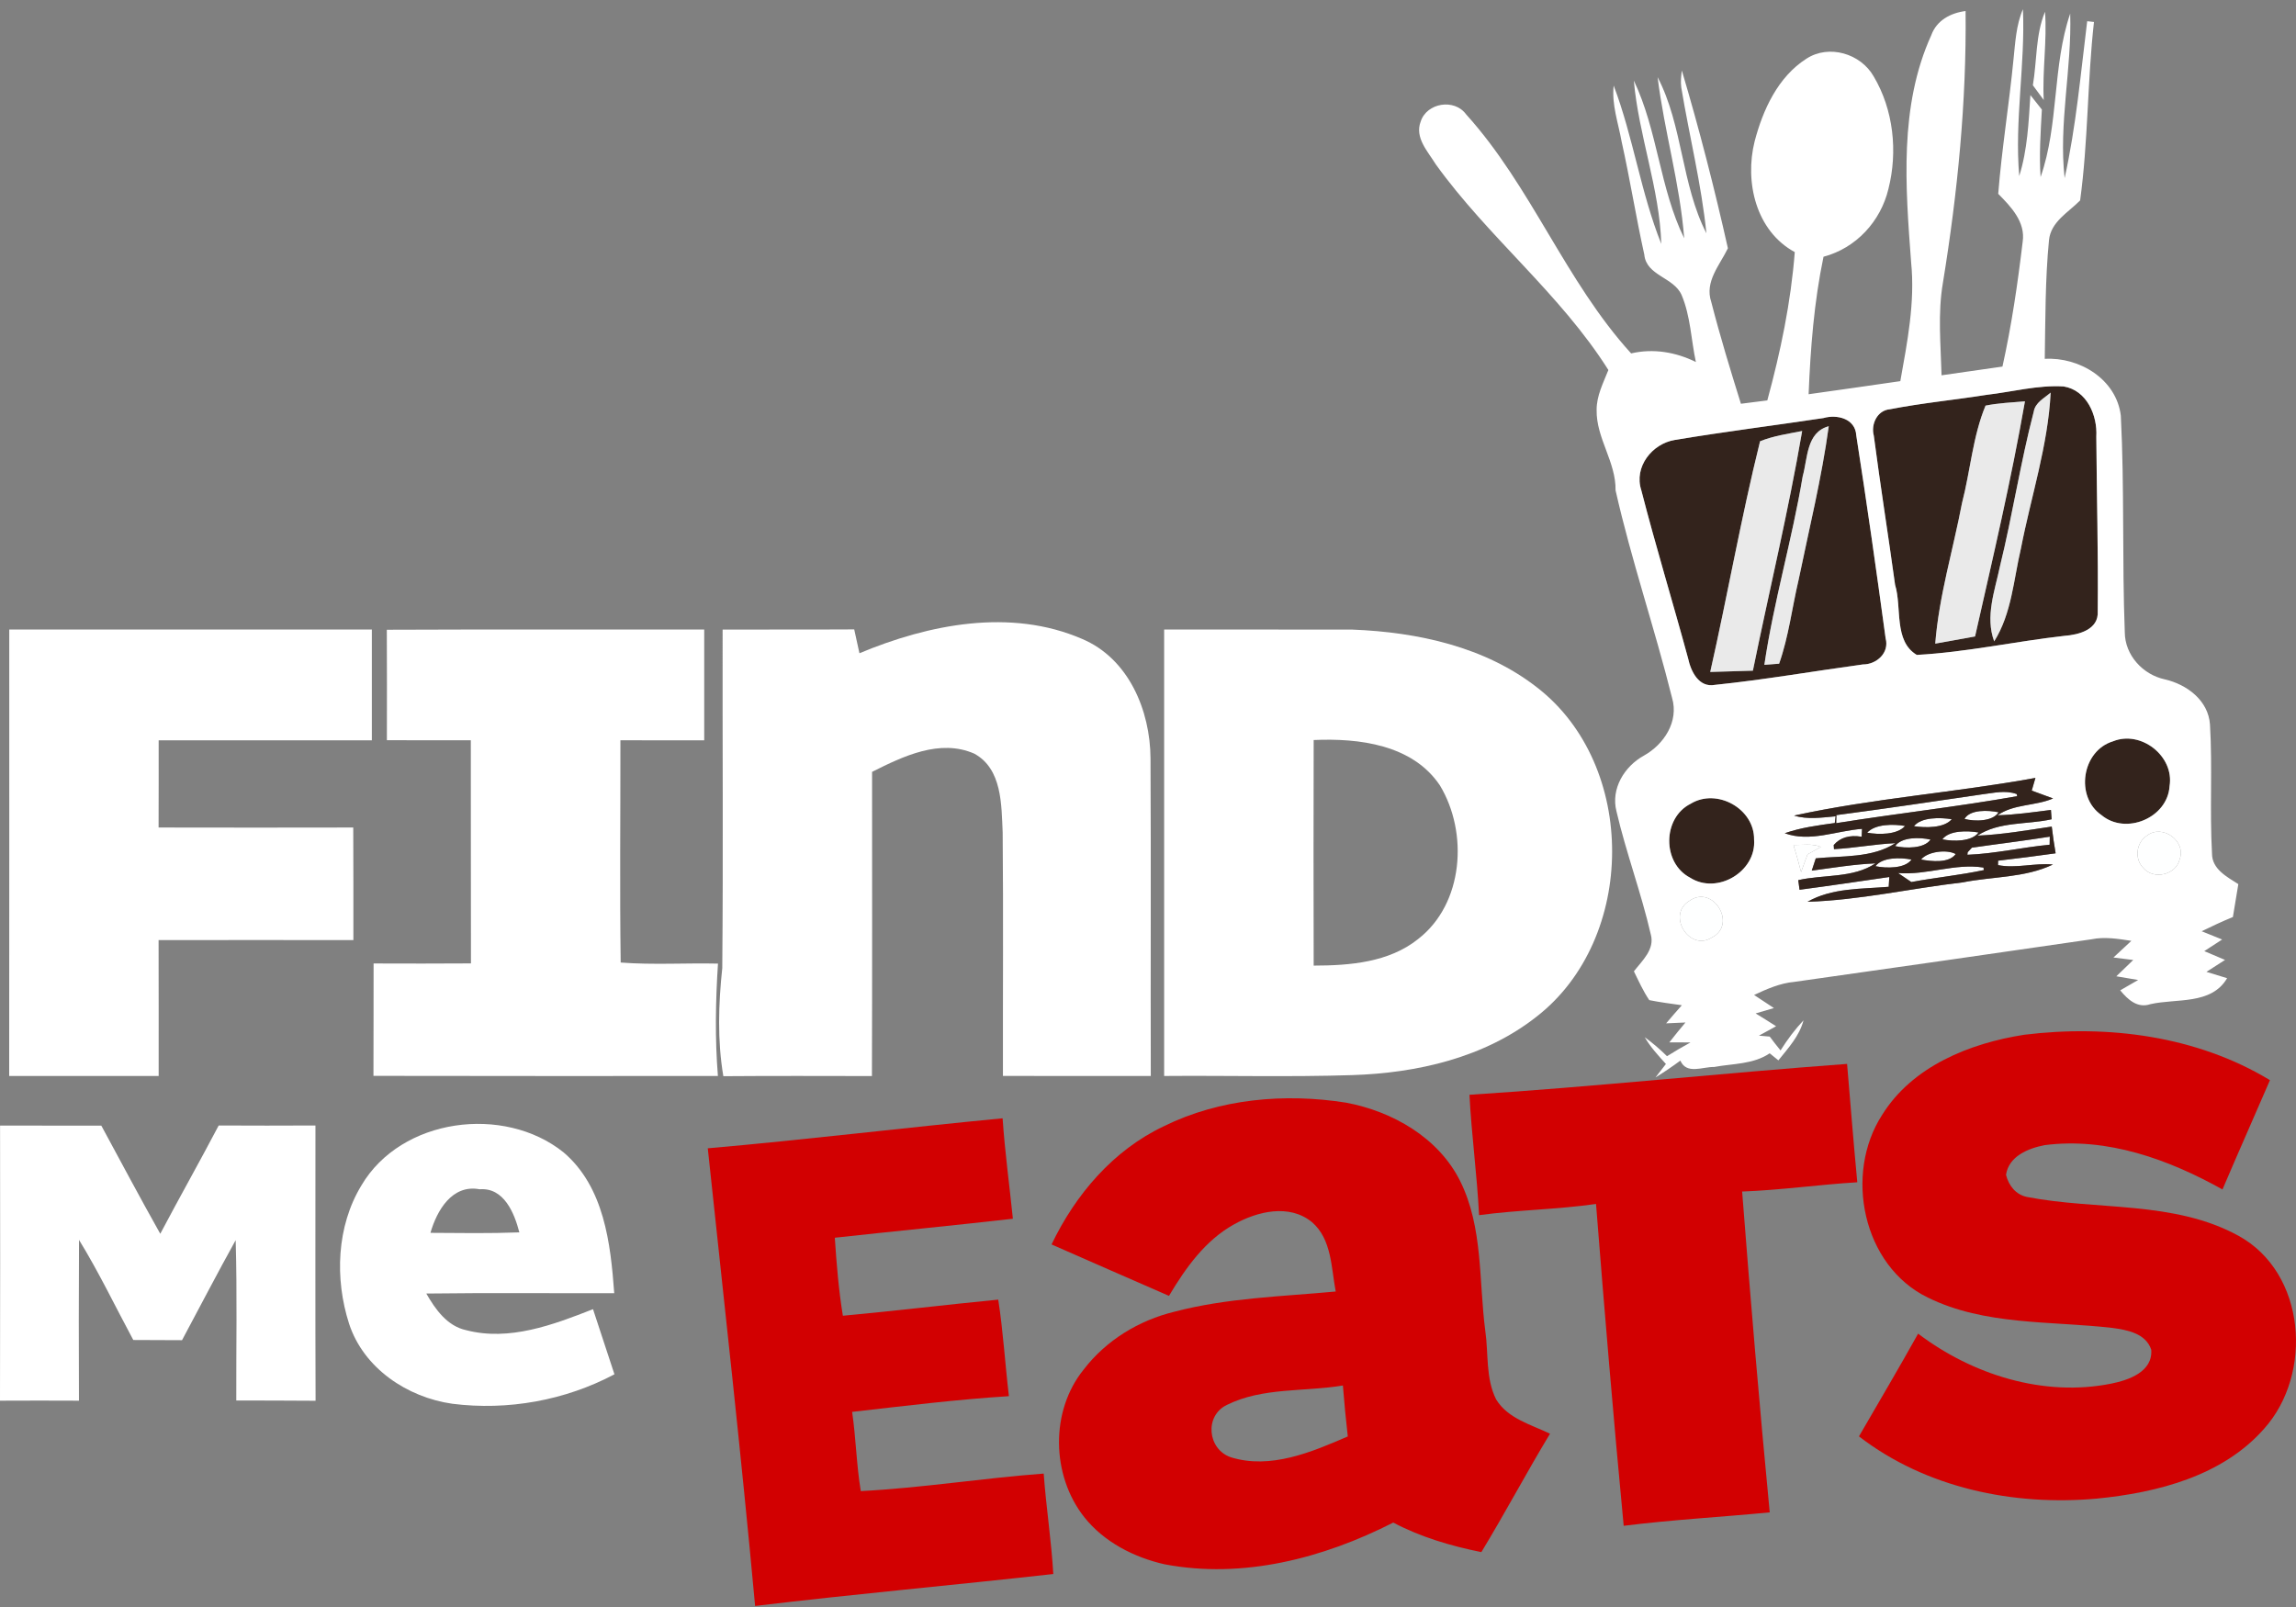 <svg width="220" height="154" viewBox="0 0 220 154" fill="none" xmlns="http://www.w3.org/2000/svg">
<rect x="0" y="0" width="220" height="154" fill="#808080" stroke="none"/>
<g id="Group 1414593912">
<g id="#ffffffff">
<path id="Vector" d="M190.36 37.837C192.811 37.554 195.25 36.885 197.733 37.033C199.953 37.393 200.989 39.806 200.866 41.845C200.905 47.423 201.059 53.001 201.001 58.579C201.111 60.342 199.187 60.831 197.81 60.934C193.088 61.468 188.404 62.504 183.663 62.761C181.43 61.429 182.254 58.213 181.584 56.044C180.928 51.277 180.169 46.523 179.545 41.755C179.249 40.668 179.867 39.323 181.083 39.22C184.152 38.622 187.272 38.326 190.36 37.837ZM194.87 39.452C193.596 44.335 192.843 49.34 191.64 54.243C191.145 56.598 190.199 59.081 191.081 61.462C192.76 58.785 192.934 55.568 193.641 52.564C194.606 47.59 196.234 42.714 196.491 37.625C195.88 38.159 195.018 38.564 194.87 39.452ZM190.251 38.873C189.022 41.839 188.803 45.107 187.999 48.202C187.143 52.693 185.792 57.106 185.432 61.68C186.706 61.455 187.973 61.224 189.247 60.992C190.939 53.503 192.708 46.021 194.027 38.461C192.766 38.571 191.492 38.622 190.251 38.873Z" fill="#33231C"/>
<path id="Vector_2" d="M174.72 40.063C176.026 39.684 177.783 40.115 177.866 41.73C178.877 48.196 179.797 54.687 180.678 61.172C181.058 62.562 179.809 63.682 178.497 63.675C173.775 64.319 169.065 65.142 164.33 65.631C162.773 65.927 162.014 64.331 161.75 63.09C160.29 57.711 158.655 52.371 157.266 46.973C156.539 44.747 158.302 42.515 160.483 42.161C165.211 41.37 169.979 40.778 174.72 40.063ZM168.647 42.289C166.833 49.598 165.533 57.048 163.873 64.396C165.231 64.357 166.595 64.312 167.959 64.273C169.522 56.617 171.362 49.006 172.681 41.305C171.323 41.575 169.934 41.768 168.647 42.289ZM172.732 45.648C171.722 51.715 169.953 57.634 169.059 63.714C169.413 63.688 170.12 63.63 170.474 63.604C171.388 61.005 171.709 58.245 172.34 55.569C173.35 50.673 174.553 45.802 175.229 40.848C173.073 41.427 173.221 43.904 172.732 45.648Z" fill="#33231C"/>
<path id="Vector_3" d="M202.462 71.041C205.145 69.948 208.355 72.463 207.886 75.333C207.699 78.376 203.697 80.055 201.368 78.119C198.801 76.362 199.483 71.942 202.462 71.041Z" fill="#33231C"/>
<path id="Vector_4" d="M161.994 77.025C164.509 75.487 168.119 77.501 168.074 80.454C168.312 83.523 164.535 85.768 161.942 84.108C159.253 82.706 159.285 78.382 161.994 77.025Z" fill="#33231C"/>
</g>
<g id="Group 1414593914">
<path id="Vector_5" d="M82.351 62.6C88.997 59.821 96.827 58.264 103.673 61.223C108.144 63.102 110.222 68.088 110.241 72.688C110.293 82.828 110.241 92.973 110.267 103.113C105.545 103.113 100.823 103.119 96.1 103.106C96.087 95.335 96.145 87.556 96.075 79.778C95.952 77.14 96.036 73.692 93.359 72.225C90.052 70.771 86.52 72.482 83.561 73.968C83.561 83.69 83.58 93.404 83.548 103.119C78.8 103.113 74.058 103.094 69.31 103.132C68.731 99.703 68.841 96.222 69.207 92.774C69.304 81.965 69.22 71.15 69.24 60.335C73.441 60.316 77.648 60.342 81.85 60.316C82.01 61.075 82.178 61.841 82.351 62.6Z" fill="white"/>
<path id="Vector_6" d="M0.888 60.328C12.468 60.335 24.049 60.328 35.63 60.328C35.63 63.867 35.63 67.405 35.63 70.944C28.817 70.944 22.01 70.937 15.203 70.944C15.203 73.73 15.209 76.515 15.196 79.301C21.411 79.314 27.633 79.314 33.848 79.301C33.873 82.898 33.854 86.494 33.861 90.091C27.639 90.084 21.418 90.078 15.196 90.091C15.209 94.433 15.203 98.769 15.203 103.112C10.429 103.112 5.655 103.119 0.881 103.112C0.894 88.849 0.888 74.585 0.888 60.328Z" fill="white"/>
<path id="Vector_7" d="M37.065 60.349C47.204 60.304 57.337 60.342 67.477 60.329C67.477 63.868 67.477 67.406 67.477 70.945C64.8 70.945 62.117 70.951 59.447 70.939C59.454 78.041 59.377 85.144 59.473 92.241C62.574 92.479 65.688 92.273 68.796 92.344C68.564 95.927 68.5 99.524 68.789 103.114C57.788 103.114 46.786 103.126 35.784 103.101C35.803 99.511 35.784 95.921 35.797 92.331C38.904 92.344 42.019 92.344 45.126 92.324C45.107 85.196 45.126 78.067 45.113 70.939C42.43 70.945 39.754 70.945 37.071 70.932C37.077 67.406 37.084 63.874 37.065 60.349Z" fill="white"/>
<path id="Vector_8" d="M111.547 60.328C117.563 60.341 123.585 60.315 129.6 60.335C135.815 60.579 142.288 61.975 147.28 65.88C156.924 73.337 156.828 89.968 147.235 97.425C142.243 101.356 135.783 102.836 129.543 103.029C123.546 103.222 117.544 103.061 111.547 103.112C111.547 88.849 111.547 74.592 111.547 60.328ZM125.875 70.918C125.856 78.124 125.856 85.33 125.875 92.535C129.33 92.529 133.088 92.233 135.893 89.981C140.248 86.597 140.705 79.797 137.971 75.267C135.346 71.349 130.205 70.725 125.875 70.918Z" fill="white"/>
</g>
<g id="#000000ff">
<path id="Vector_9" d="M0.006 107.863C3.243 107.876 6.472 107.863 9.708 107.869C11.581 111.324 13.427 114.805 15.357 118.234C17.191 114.76 19.127 111.337 20.955 107.856C24.049 107.869 27.137 107.876 30.226 107.856C30.226 116.651 30.206 125.44 30.238 134.235C27.703 134.209 25.175 134.222 22.64 134.209C22.627 129.088 22.73 123.966 22.582 118.845C20.82 122.017 19.153 125.24 17.442 128.431C15.885 128.431 14.328 128.425 12.771 128.412C11.047 125.208 9.477 121.921 7.572 118.819C7.54 123.954 7.547 129.088 7.566 134.228C5.044 134.215 2.522 134.215 0 134.228C0.026 125.44 0.013 116.651 0.006 107.863Z" fill="white"/>
<path id="Vector_10" d="M34.633 113.595C38.441 107.129 48.285 105.849 53.998 110.43C57.89 113.743 58.508 119.154 58.855 123.928C52.853 123.941 46.85 123.883 40.847 123.96C41.716 125.472 42.842 127.08 44.675 127.473C48.8 128.547 53.007 126.958 56.822 125.459C57.498 127.544 58.199 129.615 58.875 131.7C54.152 134.209 48.651 135.193 43.35 134.524C39.027 133.913 34.845 131.127 33.449 126.855C32.065 122.551 32.246 117.52 34.633 113.595ZM41.246 118.144C44.084 118.163 46.927 118.208 49.764 118.099C49.282 116.24 48.285 113.782 45.956 113.969C43.318 113.473 41.858 116.008 41.246 118.144Z" fill="white"/>
</g>
<g id="Group 1414593915">
<g id="Group 1414593913">
<path id="Vector_11" d="M185.053 3.372C185.568 1.95 186.899 1.242 188.34 1.056C188.437 9.78 187.568 18.51 186.166 27.112C185.664 30.039 185.96 33.018 186.037 35.965C187.98 35.688 189.93 35.412 191.873 35.129C192.748 31.185 193.333 27.183 193.809 23.181C194.099 21.277 192.69 19.81 191.467 18.575C191.808 14.27 192.51 10.011 192.928 5.72C193.101 4.086 193.179 2.407 193.835 0.882C194.066 6.209 193.018 11.543 193.481 16.87C194.272 14.361 194.382 11.71 194.549 9.111C194.916 9.574 195.276 10.037 195.649 10.5C195.533 12.655 195.379 14.811 195.527 16.966C197.29 11.928 196.646 6.338 198.364 1.3C198.531 6.556 197.245 11.826 197.83 17.069C198.93 12.121 199.368 7.058 199.992 2.033C200.153 2.053 200.481 2.085 200.642 2.104C200.005 7.785 200.088 13.55 199.316 19.205C198.191 20.357 196.511 21.238 196.331 23.02C195.964 26.79 195.99 30.599 195.926 34.389C199.252 34.196 202.797 36.344 203.215 39.838C203.569 46.741 203.331 53.677 203.595 60.593C203.608 62.787 205.325 64.653 207.429 65.103C209.54 65.586 211.611 67.123 211.759 69.446C212.004 73.557 211.721 77.681 211.952 81.792C211.946 83.291 213.387 84.031 214.474 84.726C214.301 85.775 214.127 86.83 213.953 87.879C212.937 88.297 211.939 88.76 210.961 89.242C211.45 89.442 212.435 89.834 212.924 90.034C212.351 90.407 211.778 90.78 211.212 91.147C211.708 91.359 212.705 91.777 213.2 91.99C212.756 92.273 211.869 92.845 211.418 93.135C211.914 93.283 212.904 93.585 213.4 93.74C211.875 96.326 208.555 95.657 206.053 96.229C204.811 96.654 203.878 95.785 203.157 94.904C203.588 94.66 204.444 94.164 204.875 93.913C204.354 93.823 203.305 93.65 202.784 93.559C203.189 93.167 204 92.388 204.405 91.996C203.929 91.938 202.984 91.816 202.508 91.758C203.074 91.224 203.646 90.69 204.225 90.162C202.958 89.969 201.671 89.751 200.397 90.014C190.914 91.398 181.424 92.749 171.935 94.093C170.564 94.216 169.303 94.775 168.074 95.348C168.55 95.663 169.496 96.287 169.972 96.603C169.535 96.731 168.66 96.989 168.222 97.117C168.879 97.516 169.535 97.928 170.185 98.346C169.773 98.571 168.949 99.022 168.538 99.247L169.573 99.337C169.908 99.787 170.249 100.225 170.609 100.662C171.253 99.639 171.98 98.661 172.81 97.78C172.417 99.279 171.349 100.437 170.403 101.614C170.12 101.383 169.844 101.158 169.567 100.939C168.004 102.007 166.022 101.917 164.233 102.251C163.153 102.219 161.608 103.004 161.01 101.64C160.238 102.206 159.44 102.753 158.63 103.249C158.881 102.927 159.376 102.284 159.627 101.962C158.893 101.151 158.147 100.347 157.594 99.395C158.353 99.948 159.061 100.553 159.73 101.216C160.47 100.752 161.216 100.315 161.982 99.897C161.473 99.897 160.463 99.89 159.955 99.89C160.45 99.24 160.978 98.616 161.499 97.986C161.036 98.005 160.109 98.05 159.646 98.069C160.142 97.484 160.643 96.905 161.152 96.332C160.103 96.184 159.054 96.049 158.031 95.843C157.446 94.975 157.015 94.016 156.558 93.083C157.343 92.067 158.585 90.98 158.173 89.532C157.259 85.556 155.812 81.715 154.885 77.739C154.338 75.584 155.644 73.448 157.504 72.418C159.44 71.344 160.888 69.137 160.212 66.866C158.552 60.207 156.314 53.683 154.802 46.992C154.847 44.258 152.936 41.993 152.987 39.278C152.981 37.921 153.624 36.692 154.113 35.457C149.5 28.148 142.59 22.724 137.572 15.744C136.826 14.528 135.539 13.202 136.125 11.658C136.697 9.85 139.354 9.413 140.48 10.957C146.74 17.88 149.996 26.958 156.294 33.867C158.411 33.372 160.566 33.739 162.496 34.691C162.04 32.561 161.988 30.303 161.132 28.277C160.38 26.552 157.742 26.436 157.555 24.397C156.757 20.801 156.185 17.159 155.381 13.563C155.065 11.787 154.416 10.024 154.621 8.203C156.5 13.145 157.214 18.465 159.183 23.374C159.022 18.073 157.015 12.996 156.552 7.721C158.836 12.501 159.035 18.06 161.377 22.834C160.978 17.622 159.466 12.572 158.829 7.393C161.248 12.025 161.1 17.674 163.506 22.358C163.03 17.654 161.872 13.054 161.1 8.396C161.023 7.85 161.081 7.296 161.152 6.756C162.824 12.372 164.285 18.079 165.565 23.792C164.787 25.407 163.313 26.996 163.97 28.933C164.812 32.214 165.803 35.457 166.813 38.693C167.65 38.583 168.493 38.48 169.342 38.371C170.609 33.719 171.6 28.978 171.973 24.159C168.248 22.139 167.154 17.429 168.126 13.55C168.917 10.52 170.365 7.361 173.093 5.623C175.248 4.221 178.291 5.135 179.533 7.322C181.431 10.507 181.855 14.528 180.948 18.098C180.208 21.212 177.847 23.779 174.727 24.603C173.82 28.939 173.479 33.366 173.299 37.779C176.226 37.367 179.16 36.956 182.087 36.525C182.756 32.774 183.509 28.978 183.123 25.15C182.582 17.886 181.958 10.185 185.053 3.372ZM190.361 37.837C187.273 38.326 184.152 38.622 181.083 39.22C179.867 39.323 179.25 40.668 179.546 41.755C180.17 46.523 180.929 51.277 181.585 56.044C182.254 58.213 181.431 61.429 183.663 62.761C188.405 62.504 193.089 61.468 197.811 60.934C199.188 60.831 201.111 60.342 201.002 58.579C201.06 53.001 200.906 47.423 200.867 41.845C200.989 39.806 199.953 37.393 197.734 37.033C195.25 36.885 192.812 37.554 190.361 37.837ZM174.72 40.063C169.979 40.777 165.211 41.369 160.483 42.16C158.302 42.514 156.539 44.747 157.266 46.973C158.655 52.371 160.29 57.711 161.75 63.089C162.014 64.331 162.773 65.927 164.33 65.631C169.065 65.142 173.775 64.318 178.497 63.675C179.809 63.681 181.058 62.562 180.678 61.172C179.797 54.687 178.877 48.195 177.866 41.73C177.783 40.115 176.026 39.684 174.72 40.063ZM202.462 71.041C199.484 71.942 198.802 76.362 201.369 78.118C203.698 80.055 207.7 78.376 207.886 75.333C208.356 72.463 205.145 69.948 202.462 71.041ZM171.909 78.157C173.208 78.556 174.559 78.344 175.885 78.228L175.808 78.871C174.186 79.096 172.559 79.309 171.015 79.849C173.434 80.737 175.968 79.605 178.42 79.431L178.381 80.184C177.217 79.997 176.322 80.261 175.705 80.981L175.73 81.374C177.699 81.271 179.636 80.891 181.611 80.801C179.411 82.236 176.522 82.004 173.987 82.255C173.89 82.551 173.697 83.137 173.601 83.433C175.628 83.162 177.654 82.822 179.706 82.738C177.564 84.173 174.746 83.787 172.308 84.346L172.43 85.266C175.299 84.887 178.162 84.462 181.032 84.044C181.013 84.282 180.987 84.752 180.974 84.983C178.368 85.202 175.531 85.08 173.196 86.418C178.195 86.264 183.103 85.131 188.064 84.559C190.94 83.986 194.021 84.134 196.711 82.847C194.954 82.68 193.179 83.246 191.448 82.905C191.448 82.802 191.454 82.59 191.454 82.481C193.294 82.262 195.134 82.037 196.968 81.773C196.82 80.924 196.698 80.068 196.595 79.212C194.227 79.566 191.866 79.978 189.473 80.081C191.538 78.71 194.227 79.038 196.582 78.511L196.518 77.617C194.813 77.835 193.108 78.08 191.397 78.131C192.953 77.031 194.999 77.256 196.724 76.516C196.215 76.33 195.192 75.95 194.678 75.764C194.768 75.461 194.941 74.85 195.032 74.548C187.356 75.95 179.526 76.497 171.909 78.157ZM161.994 77.025C159.286 78.382 159.254 82.706 161.943 84.108C164.536 85.768 168.312 83.523 168.074 80.454C168.119 77.501 164.51 75.487 161.994 77.025ZM205.724 80.074C204.695 80.718 204.489 82.3 205.364 83.169C206.336 84.346 208.497 83.851 208.851 82.358C209.507 80.602 207.198 78.936 205.724 80.074ZM171.851 80.975C172.108 81.831 172.353 82.699 172.578 83.568C172.777 83.002 172.983 82.436 173.196 81.876C173.517 81.702 174.154 81.342 174.476 81.162C173.639 80.814 172.719 80.988 171.851 80.975ZM161.879 86.328C159.653 87.653 161.879 91.269 164.066 89.821C166.479 88.56 164.118 84.726 161.879 86.328Z" fill="white"/>
<path id="Vector_12" d="M194.787 8.17C195.186 5.828 195.031 3.351 195.951 1.125C196.157 3.949 195.681 6.761 195.829 9.585C195.482 9.109 195.134 8.64 194.787 8.17Z" fill="white"/>
<path id="Vector_13" d="M175.962 78.112C180.62 77.501 185.265 76.806 189.916 76.124C191.017 75.996 192.149 75.693 193.243 76.098L193.281 76.298C187.53 77.321 181.713 77.958 175.942 78.884L175.962 78.112Z" fill="white"/>
<path id="Vector_14" d="M188.237 78.479C188.746 77.559 190.521 77.629 191.499 77.842C190.959 78.736 189.202 78.736 188.237 78.479Z" fill="white"/>
<path id="Vector_15" d="M183.393 79.174C184.101 78.293 185.896 78.331 187.015 78.505C186.288 79.367 184.5 79.341 183.393 79.174Z" fill="white"/>
<path id="Vector_16" d="M178.909 79.798C179.674 78.956 181.418 78.956 182.544 79.155C181.784 80.011 180.022 79.998 178.909 79.798Z" fill="white"/>
<path id="Vector_17" d="M186.114 80.434C186.764 79.559 188.521 79.591 189.582 79.778C188.939 80.666 187.163 80.647 186.114 80.434Z" fill="white"/>
<path id="Vector_18" d="M181.591 81.085C182.203 80.197 183.953 80.223 184.982 80.461C184.364 81.336 182.608 81.311 181.591 81.085Z" fill="white"/>
<path id="Vector_19" d="M188.945 81.233C191.435 80.873 193.925 80.577 196.408 80.178L196.395 80.95C193.757 81.201 191.165 81.812 188.514 81.915L188.54 81.67C188.643 81.561 188.848 81.342 188.945 81.233Z" fill="white"/>
<path id="Vector_20" d="M184.075 82.371C184.679 81.605 186.539 81.367 187.394 81.843C186.745 82.744 185.072 82.551 184.075 82.371Z" fill="white"/>
<path id="Vector_21" d="M179.706 83.009C180.356 82.134 182.106 82.166 183.161 82.372C182.531 83.253 180.749 83.221 179.706 83.009Z" fill="white"/>
<path id="Vector_22" d="M181.868 83.664C184.622 83.889 187.324 82.705 190.052 83.136L190.091 83.381C187.794 83.87 185.452 84.095 183.142 84.526C182.711 84.243 182.286 83.953 181.868 83.664Z" fill="white"/>
</g>
<g id="#eaeaeaff">
<path id="Vector_23" d="M194.871 39.451C195.019 38.563 195.881 38.158 196.492 37.624C196.235 42.713 194.607 47.59 193.642 52.563C192.934 55.568 192.761 58.785 191.081 61.461C190.2 59.08 191.146 56.597 191.641 54.242C192.844 49.34 193.597 44.334 194.871 39.451Z" fill="#EAEAEA"/>
<path id="Vector_24" d="M190.252 38.872C191.493 38.621 192.767 38.569 194.028 38.46C192.709 46.02 190.94 53.502 189.248 60.991C187.974 61.222 186.707 61.454 185.433 61.679C185.793 57.105 187.144 52.691 188 48.201C188.804 45.106 189.023 41.838 190.252 38.872Z" fill="#EAEAEA"/>
<path id="Vector_25" d="M168.647 42.287C169.934 41.766 171.323 41.573 172.681 41.303C171.362 49.004 169.522 56.615 167.959 64.271C166.595 64.31 165.231 64.355 163.873 64.393C165.533 57.046 166.833 49.596 168.647 42.287Z" fill="#EAEAEA"/>
<path id="Vector_26" d="M172.732 45.645C173.221 43.902 173.073 41.425 175.229 40.846C174.553 45.8 173.35 50.67 172.34 55.566C171.709 58.242 171.388 61.002 170.474 63.602C170.12 63.627 169.412 63.685 169.059 63.711C169.953 57.631 171.722 51.712 172.732 45.645Z" fill="#EAEAEA"/>
</g>
<g id="#fffffeff">
<path id="Vector_27" d="M171.908 78.157C179.526 76.497 187.356 75.95 195.031 74.548C194.941 74.85 194.767 75.461 194.677 75.764C195.192 75.95 196.215 76.33 196.723 76.517C194.999 77.256 192.953 77.031 191.396 78.131C193.108 78.08 194.812 77.835 196.517 77.617L196.582 78.511C194.227 79.039 191.538 78.71 189.472 80.081C191.866 79.978 194.227 79.566 196.595 79.212C196.698 80.068 196.82 80.924 196.968 81.773C195.134 82.037 193.294 82.262 191.454 82.481C191.454 82.59 191.448 82.802 191.448 82.905C193.178 83.246 194.954 82.68 196.71 82.847C194.021 84.134 190.939 83.986 188.064 84.559C183.103 85.131 178.194 86.264 173.195 86.418C175.531 85.08 178.368 85.202 180.974 84.983C180.986 84.752 181.012 84.282 181.031 84.044C178.162 84.462 175.299 84.887 172.43 85.266L172.307 84.346C174.746 83.787 177.564 84.173 179.706 82.738C177.654 82.822 175.627 83.163 173.601 83.433C173.697 83.137 173.89 82.551 173.987 82.255C176.521 82.004 179.41 82.236 181.611 80.801C179.635 80.891 177.699 81.271 175.73 81.374L175.704 80.982C176.322 80.261 177.216 79.997 178.381 80.184L178.419 79.431C175.968 79.605 173.433 80.737 171.014 79.849C172.558 79.309 174.186 79.097 175.807 78.871L175.885 78.228C174.559 78.344 173.208 78.556 171.908 78.157ZM175.962 78.112L175.942 78.884C181.713 77.958 187.53 77.321 193.281 76.298L193.243 76.098C192.149 75.693 191.017 75.995 189.916 76.124C185.265 76.806 180.62 77.501 175.962 78.112ZM188.237 78.479C189.202 78.736 190.959 78.736 191.499 77.842C190.521 77.63 188.746 77.559 188.237 78.479ZM183.393 79.174C184.499 79.341 186.288 79.367 187.015 78.505C185.895 78.331 184.1 78.292 183.393 79.174ZM178.908 79.798C180.021 79.997 181.784 80.01 182.543 79.154C181.418 78.955 179.674 78.955 178.908 79.798ZM186.114 80.435C187.163 80.647 188.939 80.666 189.582 79.778C188.52 79.592 186.764 79.56 186.114 80.435ZM181.591 81.085C182.608 81.31 184.364 81.335 184.982 80.46C183.952 80.222 182.202 80.197 181.591 81.085ZM188.945 81.233C188.848 81.342 188.643 81.561 188.54 81.67L188.514 81.914C191.165 81.811 193.757 81.2 196.395 80.949L196.408 80.177C193.925 80.576 191.435 80.872 188.945 81.233ZM184.075 82.371C185.072 82.551 186.745 82.744 187.394 81.844C186.539 81.368 184.679 81.606 184.075 82.371ZM179.706 83.008C180.748 83.221 182.531 83.253 183.161 82.371C182.106 82.165 180.356 82.133 179.706 83.008ZM181.868 83.664C182.286 83.954 182.711 84.243 183.142 84.526C185.451 84.096 187.793 83.87 190.09 83.381L190.052 83.137C187.324 82.706 184.621 83.89 181.868 83.664Z" fill="#33231C"/>
</g>
<g id="#feffffff">
<path id="Vector_28" d="M205.724 80.074C207.198 78.935 209.507 80.601 208.851 82.358C208.497 83.85 206.336 84.346 205.364 83.168C204.489 82.3 204.695 80.717 205.724 80.074Z" fill="#FEFFFF"/>
<path id="Vector_29" d="M171.851 80.976C172.719 80.988 173.639 80.815 174.476 81.162C174.154 81.342 173.517 81.703 173.196 81.876C172.983 82.436 172.777 83.002 172.578 83.568C172.353 82.7 172.108 81.831 171.851 80.976Z" fill="#FEFFFF"/>
<path id="Vector_30" d="M161.879 86.328C164.118 84.725 166.479 88.56 164.066 89.821C161.879 91.269 159.653 87.653 161.879 86.328Z" fill="#FEFFFF"/>
</g>
</g>
<g id="#d20001ff">
<path id="Vector_31" d="M193.957 99.162C201.974 98.172 210.505 99.272 217.505 103.512C215.999 107.005 214.449 110.479 212.956 113.986C207.803 111.11 201.897 108.961 195.913 109.74C194.35 110.042 192.478 110.795 192.214 112.583C192.465 113.606 193.147 114.488 194.228 114.706C200.938 116.012 208.304 115.028 214.5 118.431C220.966 121.983 221.667 131.659 216.939 136.922C212.95 141.458 206.696 143.047 200.906 143.613C192.934 144.334 184.545 142.603 178.124 137.649C180.022 134.374 181.946 131.112 183.792 127.805C188.991 131.743 195.817 133.898 202.302 132.592C203.968 132.258 206.291 131.46 206.13 129.343C205.609 127.767 203.801 127.439 202.373 127.252C196.479 126.577 190.181 127.033 184.719 124.344C178.465 121.307 176.676 112.493 180.35 106.832C183.252 102.173 188.74 99.973 193.957 99.162Z" fill="#D20001"/>
<path id="Vector_32" d="M140.802 104.915C152.878 104.136 164.915 102.843 176.985 101.955C177.3 105.738 177.609 109.521 177.963 113.298C174.276 113.523 170.616 114.05 166.929 114.186C167.72 124.441 168.589 134.696 169.573 144.932C164.909 145.383 160.225 145.634 155.58 146.219C154.602 135.944 153.74 125.663 152.929 115.376C149.211 115.91 145.44 115.942 141.722 116.45C141.529 112.59 141.001 108.768 140.802 104.915Z" fill="#D20001"/>
<path id="Vector_33" d="M111.509 107.932C116.875 105.281 123.116 104.741 128.977 105.668C133.429 106.504 137.83 109.013 139.908 113.176C142.121 117.628 141.69 122.743 142.32 127.542C142.636 129.723 142.34 132.078 143.356 134.105C144.476 135.945 146.695 136.517 148.522 137.392C146.258 141.137 144.212 145.003 141.941 148.741C139.02 148.149 136.144 147.306 133.5 145.91C126.789 149.327 119.101 151.34 111.58 149.906C108.64 149.237 105.79 147.776 103.892 145.389C100.739 141.4 100.611 135.224 103.84 131.241C105.983 128.443 109.122 126.532 112.532 125.702C117.576 124.377 122.82 124.248 127.986 123.766C127.555 121.501 127.613 118.767 125.721 117.126C123.54 115.331 120.471 116.084 118.233 117.338C115.466 118.876 113.594 121.527 112.011 124.184C108.254 122.556 104.509 120.896 100.759 119.255C103.043 114.482 106.658 110.229 111.509 107.932ZM117.563 134.632C115.382 135.674 115.704 138.891 117.937 139.65C121.732 140.834 125.676 139.155 129.144 137.656C128.958 136.028 128.803 134.4 128.674 132.773C124.981 133.39 120.986 132.934 117.563 134.632Z" fill="#D20001"/>
<path id="Vector_34" d="M67.818 110.043C77.25 109.219 86.643 108.068 96.068 107.167C96.287 110.384 96.725 113.581 97.053 116.792C91.372 117.442 85.678 117.988 79.99 118.613C80.158 121.109 80.357 123.612 80.763 126.089C85.729 125.632 90.683 125.027 95.65 124.544C96.126 127.613 96.306 130.714 96.673 133.796C91.648 134.111 86.649 134.735 81.65 135.302C82.017 137.817 82.062 140.378 82.48 142.893C88.341 142.591 94.151 141.652 100.006 141.214C100.237 144.431 100.739 147.616 100.926 150.839C91.41 151.907 81.863 152.756 72.354 153.901C71.016 139.271 69.368 124.66 67.818 110.043Z" fill="#D20001"/>
</g>
<g id="#726763ff">
<path id="Vector_35" d="M172.456 100.521C172.835 100.913 172.835 100.913 172.456 100.521V100.521Z" fill="#726763"/>
</g>
<g id="#5b504eff">
<path id="Vector_36" d="M158.211 101.826C158.584 102.225 158.584 102.225 158.211 101.826V101.826Z" fill="#5B504E"/>
</g>
</g>
</svg>
